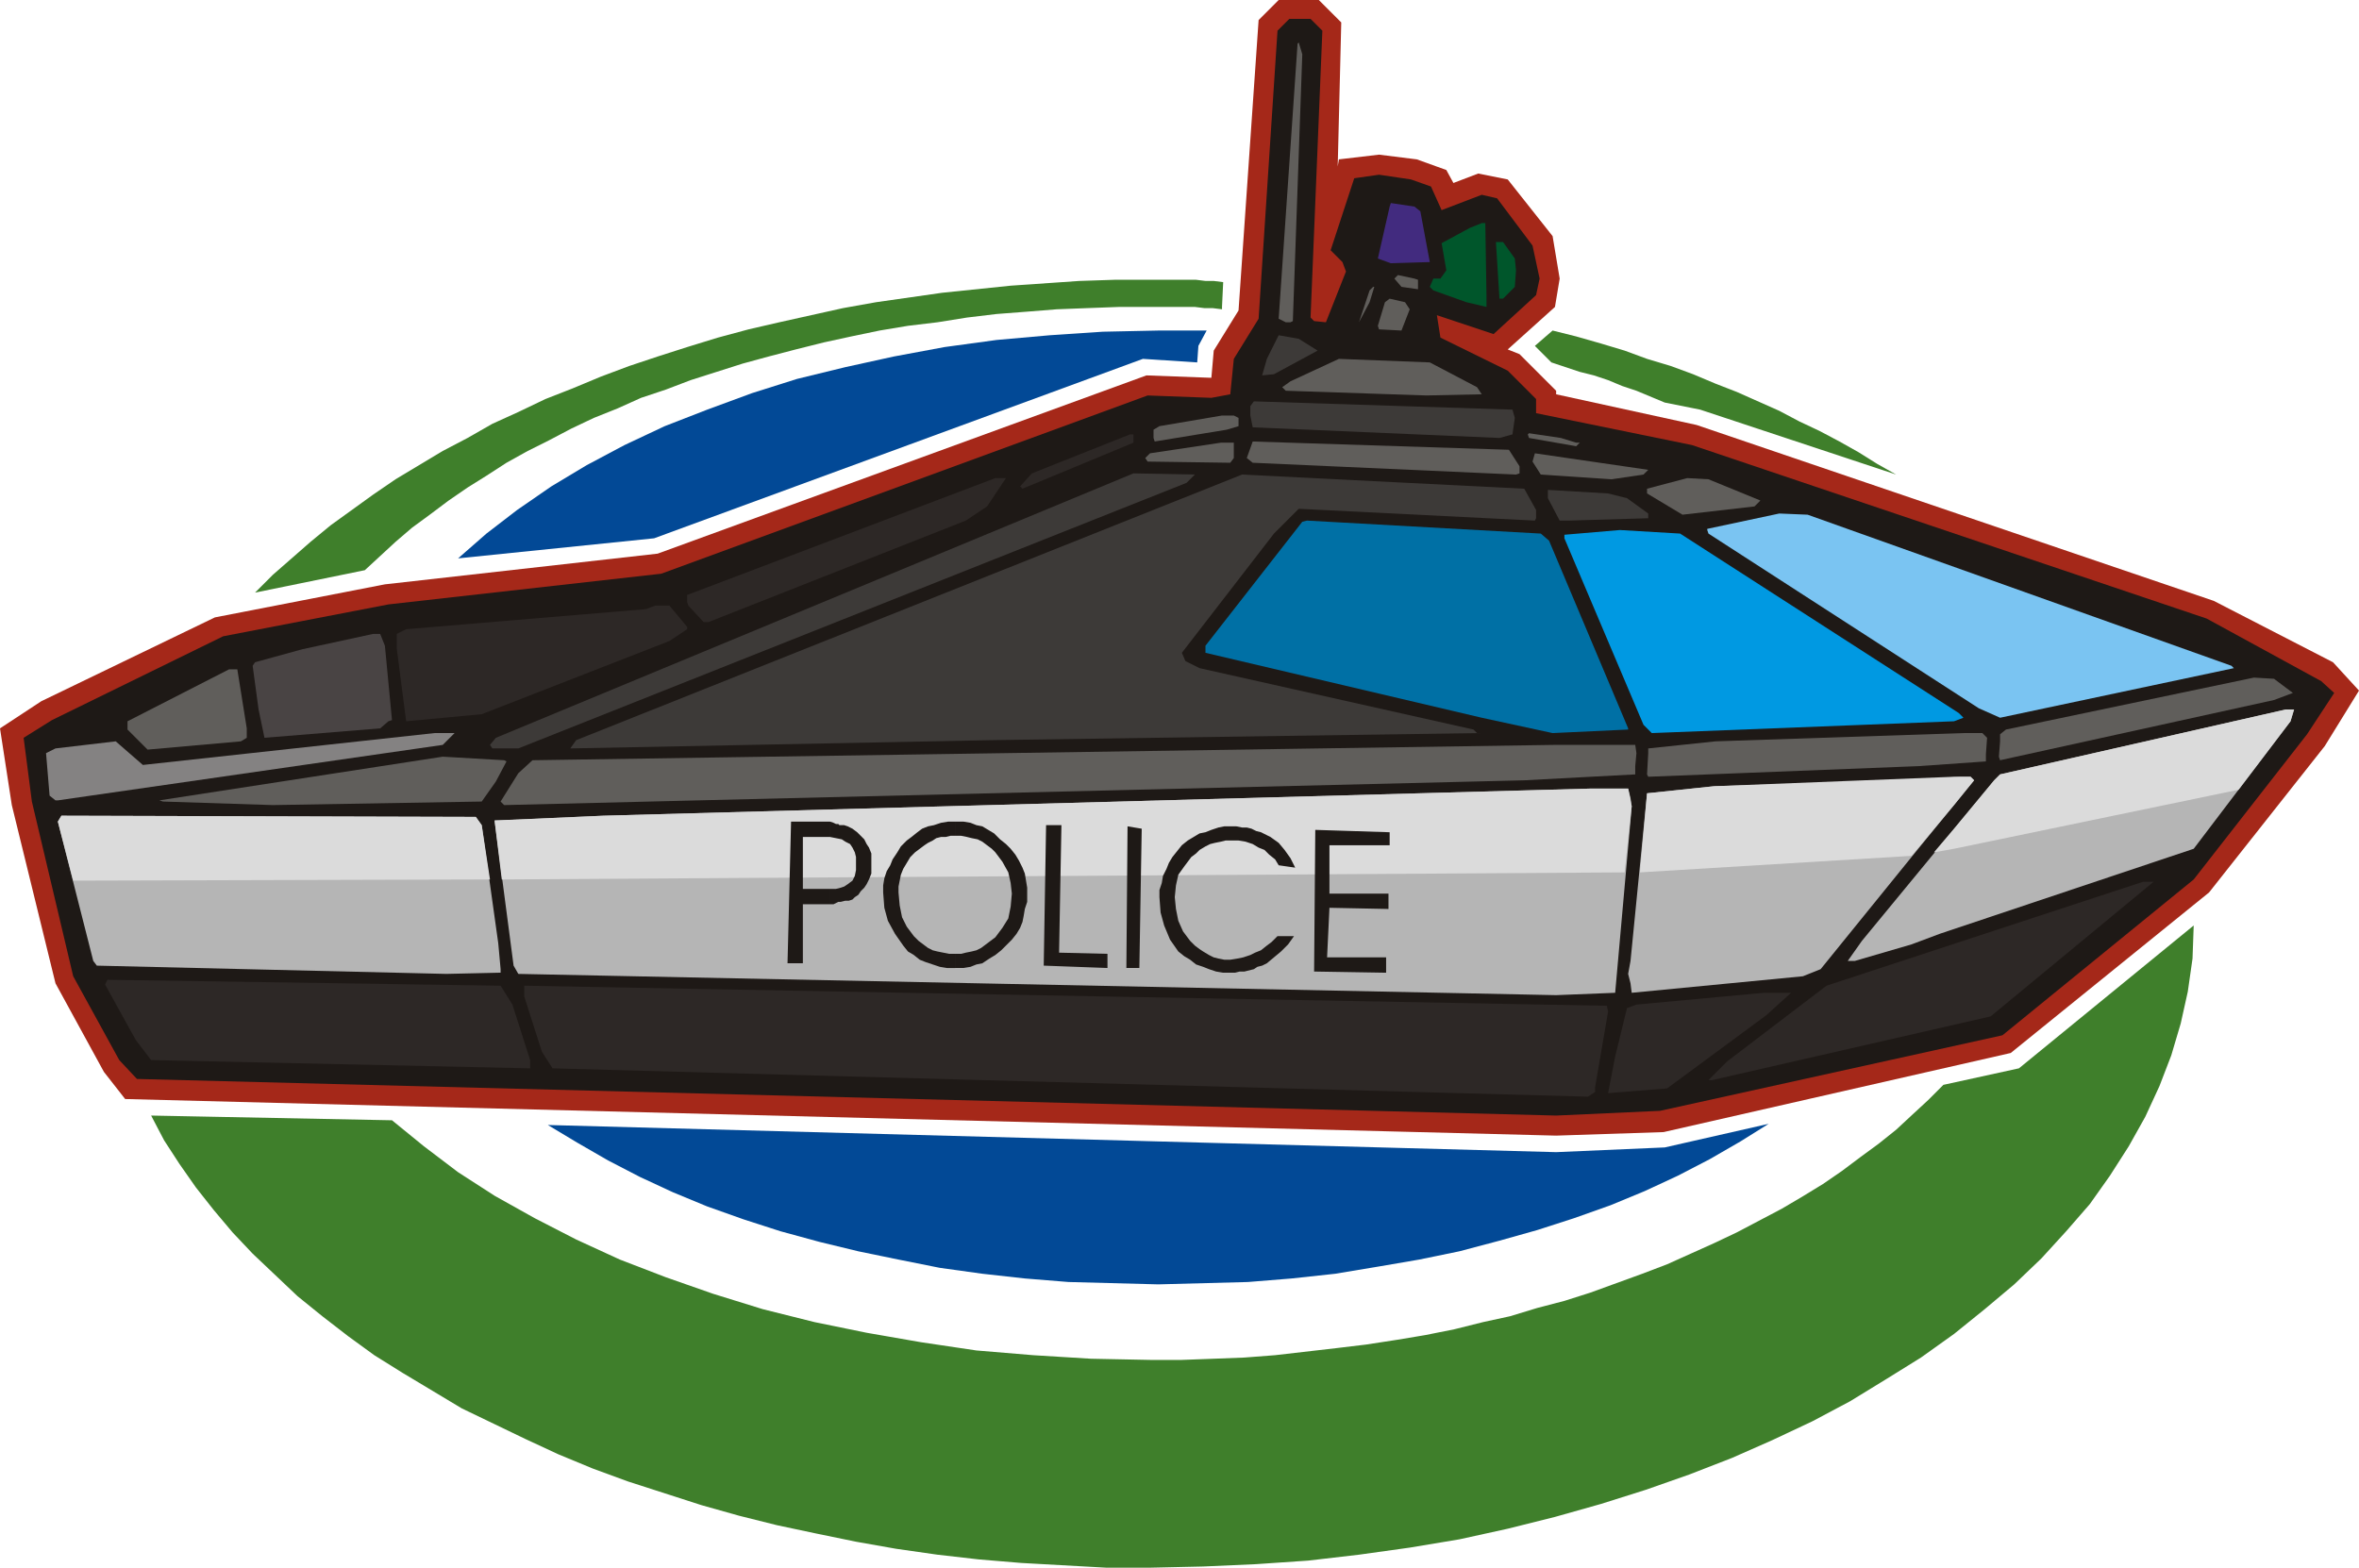 <svg xmlns="http://www.w3.org/2000/svg" fill-rule="evenodd" height="1.328in" preserveAspectRatio="none" stroke-linecap="round" viewBox="0 0 1998 1328" width="1.998in"><style>.pen1{stroke:none}.brush3{fill:#1e1916}.brush4{fill:#605e5b}.brush7{fill:#3d3a38}.brush8{fill:#2d2826}</style><path class="pen1" style="fill:#a52819" d="m1703 892-294 67-91 3-1212-31-18-23-41-75-37-151-10-65 35-23 147-71 144-28 231-26 414-151 54 2h1l2-23 21-34 17-246 17-17h34l19 19-3 122 1-6 34-4 32 4 25 9 6 11 21-8 25 5 38 48 6 36-4 24-40 36 10 4 31 31v3l119 26 438 149 101 52 22 24-29 47-98 124-168 136z"/><path class="pen1 brush3" d="m1212 158 9 20 34-13 13 3 30 40 6 28-3 14-36 33-48-16 3 19 57 28 24 24v12l132 27 436 147 97 53 11 10-23 35-96 123-162 132-290 64-88 4-1202-31-15-16-39-71-35-148-7-54 24-15 145-71 140-27 231-26 412-151 54 2 16-3 3-30 21-34 16-244 10-10h18l10 10-10 243 3 3 10 1 17-43-3-8-10-10 20-61 21-3 27 4 17 6z"/><path class="pen1 brush4" d="m1095 272-2 1h-4l-6-3 16-233 1-1 3 10-8 226z"/><path class="pen1" style="fill:#422b7f" d="m1203 179 8 43-33 1-11-4 10-44 1-3 20 3 5 4z"/><path class="pen1" d="M1259 250v10l-17-4-28-10-3-3 3-7h6l5-7-4-23 24-13 10-4h3l1 61zm24-31 1 10-1 14-10 10h-3l-3-48h6l10 14z" style="fill:#00562b"/><path class="pen1 brush4" d="M1201 237v8l-14-2-6-7 3-3 14 3 3 1zm-41 19-9 17 9-27 3-3h1l-4 13zm34 6-7 18-19-1-1-3 6-20 4-3 13 3 4 6z"/><path class="pen1 brush7" d="m1116 297-37 20-10 1 4-14 10-20 17 3 16 10z"/><path class="pen1 brush4" d="m1251 328 4 6-47 1-119-4-3-3 7-5 41-19 77 3 40 21z"/><path class="pen1 brush7" d="m1283 354-2 14-11 3-209-9-2-10v-8l3-4 219 7 2 7z"/><path class="pen1 brush4" d="M1049 354v7l-10 3-61 10-1-3v-7l5-3 53-9h10l4 2zm286 21h3l-3 3-40-7-1-3 1-1 27 4 13 4z"/><path class="pen1 brush8" d="m960 375-94 39-2-2 10-11 83-33h3v7z"/><path class="pen1 brush4" d="M1287 395v6l-3 1-223-10-5-4 5-14 217 7 9 14zm-242-7-3 4-70-1-2-3 4-4 60-9h11v13zm347 14-27 4-60-4-7-11 2-7 96 14-4 4z"/><path class="pen1 brush7" d="M1005 409 439 634h-22l-2-3 5-6 540-224 52 1-7 7zm296 23v7l-1 2-200-10-21 21-78 101 3 7 12 6 232 52 3 3h1l-413 6-356 7 5-7 564-225 239 12 10 18z"/><path class="pen1 brush8" d="m836 429-18 12-218 86h-4l-13-14-1-3v-6l261-99h9l-16 24z"/><path class="pen1 brush4" d="m1491 424-5 5-61 7-30-18v-4l34-9 18 1 44 18z"/><path class="pen1 brush7" d="m1378 422 18 13v4l-67 2h-8l-10-19v-7l51 3 16 4z"/><path class="pen1" style="fill:#7ac4f2" d="m1890 564 2 2-198 42-18-8-229-148-1-3v-1l61-13 24 1 359 128z"/><path class="pen1" style="fill:#0070a5" d="m1312 458 67 159v1l-64 3-60-13-234-55v-6l82-105 4-1 198 11 7 6z"/><path class="pen1" style="fill:#0099e2" d="m1659 604 4 4-8 3-256 10-7-7-67-158v-3l47-4 51 3 236 152z"/><path class="pen1 brush8" d="M582 531v2l-15 10-159 62-64 6-8-62v-12l8-4 203-17 8-3h12l15 18z"/><path class="pen1" style="fill:#494444" d="m326 547 6 63-3 1-7 6-98 8-5-24-5-37 2-3 40-11 60-13h6l4 10z"/><path class="pen1 brush4" d="M209 617v8l-5 3-79 7-17-17v-7l86-44h7l8 50zm1733-30-16 6-232 51-1-3 1-13v-6l5-4 210-44 17 1 16 12z"/><path class="pen1" style="fill:#848282" d="M375 631 49 678h-2l-5-4-3-36 8-4 51-6 23 20 247-27h17l-10 10z"/><path class="pen1 brush4" d="m1683 625-1 14v6l-57 4-229 9-1-2 1-18v-4l57-6 210-7h16l4 4zm-297 13-1 11v7l-94 5-864 21-3-3 15-24 12-11 866-13h68l1 7zm-957 7-9 17-12 17-177 3-93-3-3-1 240-37 52 3 2 1z"/><path class="pen1 brush8" d="m1686 861-236 54h-3l16-16 84-64 268-88h9l-138 114zM434 851l15 47v7l-321-7-13-17-26-47 2-4 333 5 10 16zm928 6-11 64v4l-6 4-877-24-9-14-15-47v-9l917 17 1 5zm134 3-84 62-50 4 6-31 10-41 8-3 108-10h23l-21 19z"/><path class="pen1" d="M981 280h41l-7 13-1 14-46-3-414 152-166 17 24-21 26-20 29-20 30-18 32-17 34-16 36-14 38-14 38-12 41-10 41-9 43-8 44-6 45-4 45-3 47-1zm517 672-24 15-26 15-27 14-28 13-29 12-31 11-31 10-32 9-34 9-34 7-35 6-36 6-37 4-37 3-38 1-38 1-38-1-38-1-37-3-36-4-36-5-35-7-34-7-33-8-33-9-31-10-31-11-29-12-28-13-27-14-26-15-25-15 854 23 92-4 88-20z" style="fill:#024996"/><path class="pen1" d="M974 237h39l8 1h7l8 1-1 21v2l-8-1h-7l-8-1h-64l-27 1-26 1-25 2-26 2-25 3-25 4-25 3-24 4-24 5-23 5-24 6-23 6-22 6-22 7-22 7-21 8-21 7-20 9-20 8-19 9-19 10-18 9-18 10-17 11-16 10-16 11-16 12-15 11-14 12-13 12-13 12-93 19 15-15 16-14 16-14 17-14 18-13 18-13 19-13 20-12 20-12 21-11 21-12 22-10 23-11 23-9 24-10 24-9 24-8 25-8 26-8 26-7 26-6 27-6 27-6 28-5 28-4 28-4 29-3 29-3 29-2 29-2 30-1h30zm341 43 20 5 21 6 20 6 19 7 20 6 19 7 19 8 18 7 18 8 18 8 17 9 17 8 17 9 16 9 16 10 16 9-166-55-30-6-12-5-12-5-12-4-12-5-12-4-12-3-12-4-12-4-14-14 15-13zm543 504-1 28-4 28-6 27-8 27-10 26-12 26-14 25-16 25-17 24-20 23-21 23-23 22-25 21-26 21-28 20-29 18-31 19-32 17-34 16-34 15-36 14-37 13-38 12-39 11-40 10-41 9-42 7-43 6-43 5-44 3-45 2-45 1h-37l-36-2-36-2-36-3-35-4-35-5-34-6-34-7-33-7-32-8-32-9-31-10-31-10-30-11-29-12-28-13-27-13-27-13-25-15-25-15-24-15-22-16-22-17-21-17-19-18-19-18-17-18-16-19-15-19-14-20-13-20-11-21 204 4 27 22 29 22 31 20 34 19 35 18 37 17 39 15 40 14 42 13 44 11 44 9 46 8 47 7 48 4 49 3 50 1h27l27-1 26-1 26-2 26-3 26-3 25-3 26-4 24-4 25-5 24-6 23-5 23-7 23-6 22-7 22-8 22-8 21-8 20-9 20-9 19-9 19-10 19-10 17-10 18-11 16-11 16-12 15-11 15-12 14-13 13-12 13-13 64-14 148-121z" style="fill:#3f7f2b"/><path class="pen1" d="m1940 611-82 108-215 72-24 9v-54l70-85 5-5 242-55h7l-3 10zm-321 115 53-65-3-3h-9l-41 3v65zm0 74-48 14h-6l12-17 42-51v54zm0-139-167 5-57 6-14 142v19l1 8 145-14 15-6 77-95v-65zm-238 34v-19l1 7-1 12zm0-19v19l-13 146-50 2-879-18-4-7-13-99v-24l89-4 837-23h31l2 8zm0 138-2 11 2 8v-19zm-959 10h2v-3l-2-22v25zm0-129v24l-3-23v-1h3zm0 104-14-100-5-7-351-1-3 5 30 118 3 4 296 7 44-1v-25z" style="fill:#b5b5b5"/><path class="pen1" d="m1940 611-44 58-241 50v-17l34-41 5-5 242-55h7l-3 10zm-285 71 17-21-3-3h-14v24zm0 37-17 3 17-20v17zm0-61-203 8-57 6-6 67 230-14 36-43v-24zM62 746l353-1-7-46-5-7-351-1-3 5 13 50zm363-1 951-6 6-56-3-15h-31l-837 23-92 4v1l6 49z" style="fill:#dbdbdb"/><path class="pen1 brush3" d="M809 820v-12h5l4-1 5-1 4-1 4-2 4-3 4-3 4-3 6-8 5-8 2-10 1-11-1-9-2-9-5-9-6-8-3-3-4-3-4-3-4-2-5-1-4-1-5-1h-5v-12h7l6 1 5 2 5 1 5 3 5 3 5 5 5 4 4 4 4 5 3 5 3 6 2 5 1 6 1 6v12l-2 6-1 6-1 5-2 5-3 5-4 5-4 4-5 5-5 4-5 3-6 4-5 1-5 2-6 1h-7zm129 0-54-2 2-119h13l-2 108 41 1v12zm27 0h-11l1-120 12 2-2 118zm118-87-3-5-5-4-4-4-5-2-5-3-6-2-6-1h-11l-4 1-5 1-4 1-4 2-5 3-3 3-4 3-6 8-5 7-2 9-1 10 1 10 2 10 4 9 6 8 4 4 4 3 3 2 5 3 4 2 4 1 5 1h5l6-1 5-1 6-2 4-2 5-2 5-4 4-3 5-5h14l-5 7-6 6-6 5-6 5-4 2-4 1-3 2-4 1-4 1h-4l-4 1h-10l-6-1-6-2-5-2-6-2-5-4-5-3-5-4-7-10-5-12-3-11-1-13v-6l2-6 1-6 3-6 2-5 3-5 4-5 4-5 5-4 5-3 5-3 5-1 5-2 6-2 5-1h10l5 1h4l4 1 4 2 4 1 4 2 4 2 7 5 5 6 5 7 4 8-14-2zm43 24h50v13l-50-1-2 42h50v13l-61-1 1-120 63 2v11h-51v41zm-423-4h5l4-1 3-1 3-2 4-3 2-4 1-5v-11l-1-4-2-4-2-3-4-2-3-2-5-1-5-1v-13l3 1 2 1h2l1 1h4l3 1 2 1 2 1 4 3 3 3 3 3 2 4 2 3 2 5v17l-2 5-2 4-2 3-3 3-2 3-3 2-2 2-3 1h-3l-4 1h-2l-2 1-2 1h-3v-13zm106-57v12h-4l-4 1h-4l-4 1-3 2-4 2-3 2-4 3-4 3-4 4-3 5-3 5-2 5-1 5-1 5v5l1 11 2 10 4 8 6 8 4 4 4 3 4 3 4 2 4 1 5 1 5 1h5v12h-7l-6-1-6-2-6-2-5-2-5-4-5-3-4-5-7-10-6-11-3-11-1-13v-6l1-6 2-6 3-5 2-5 4-6 3-5 5-5 4-3 5-4 4-3 5-2 5-1 6-2 6-1h6zm-129 13v44h23v13h-23v50h-13l3-120h33v13h-23z"/></svg>
